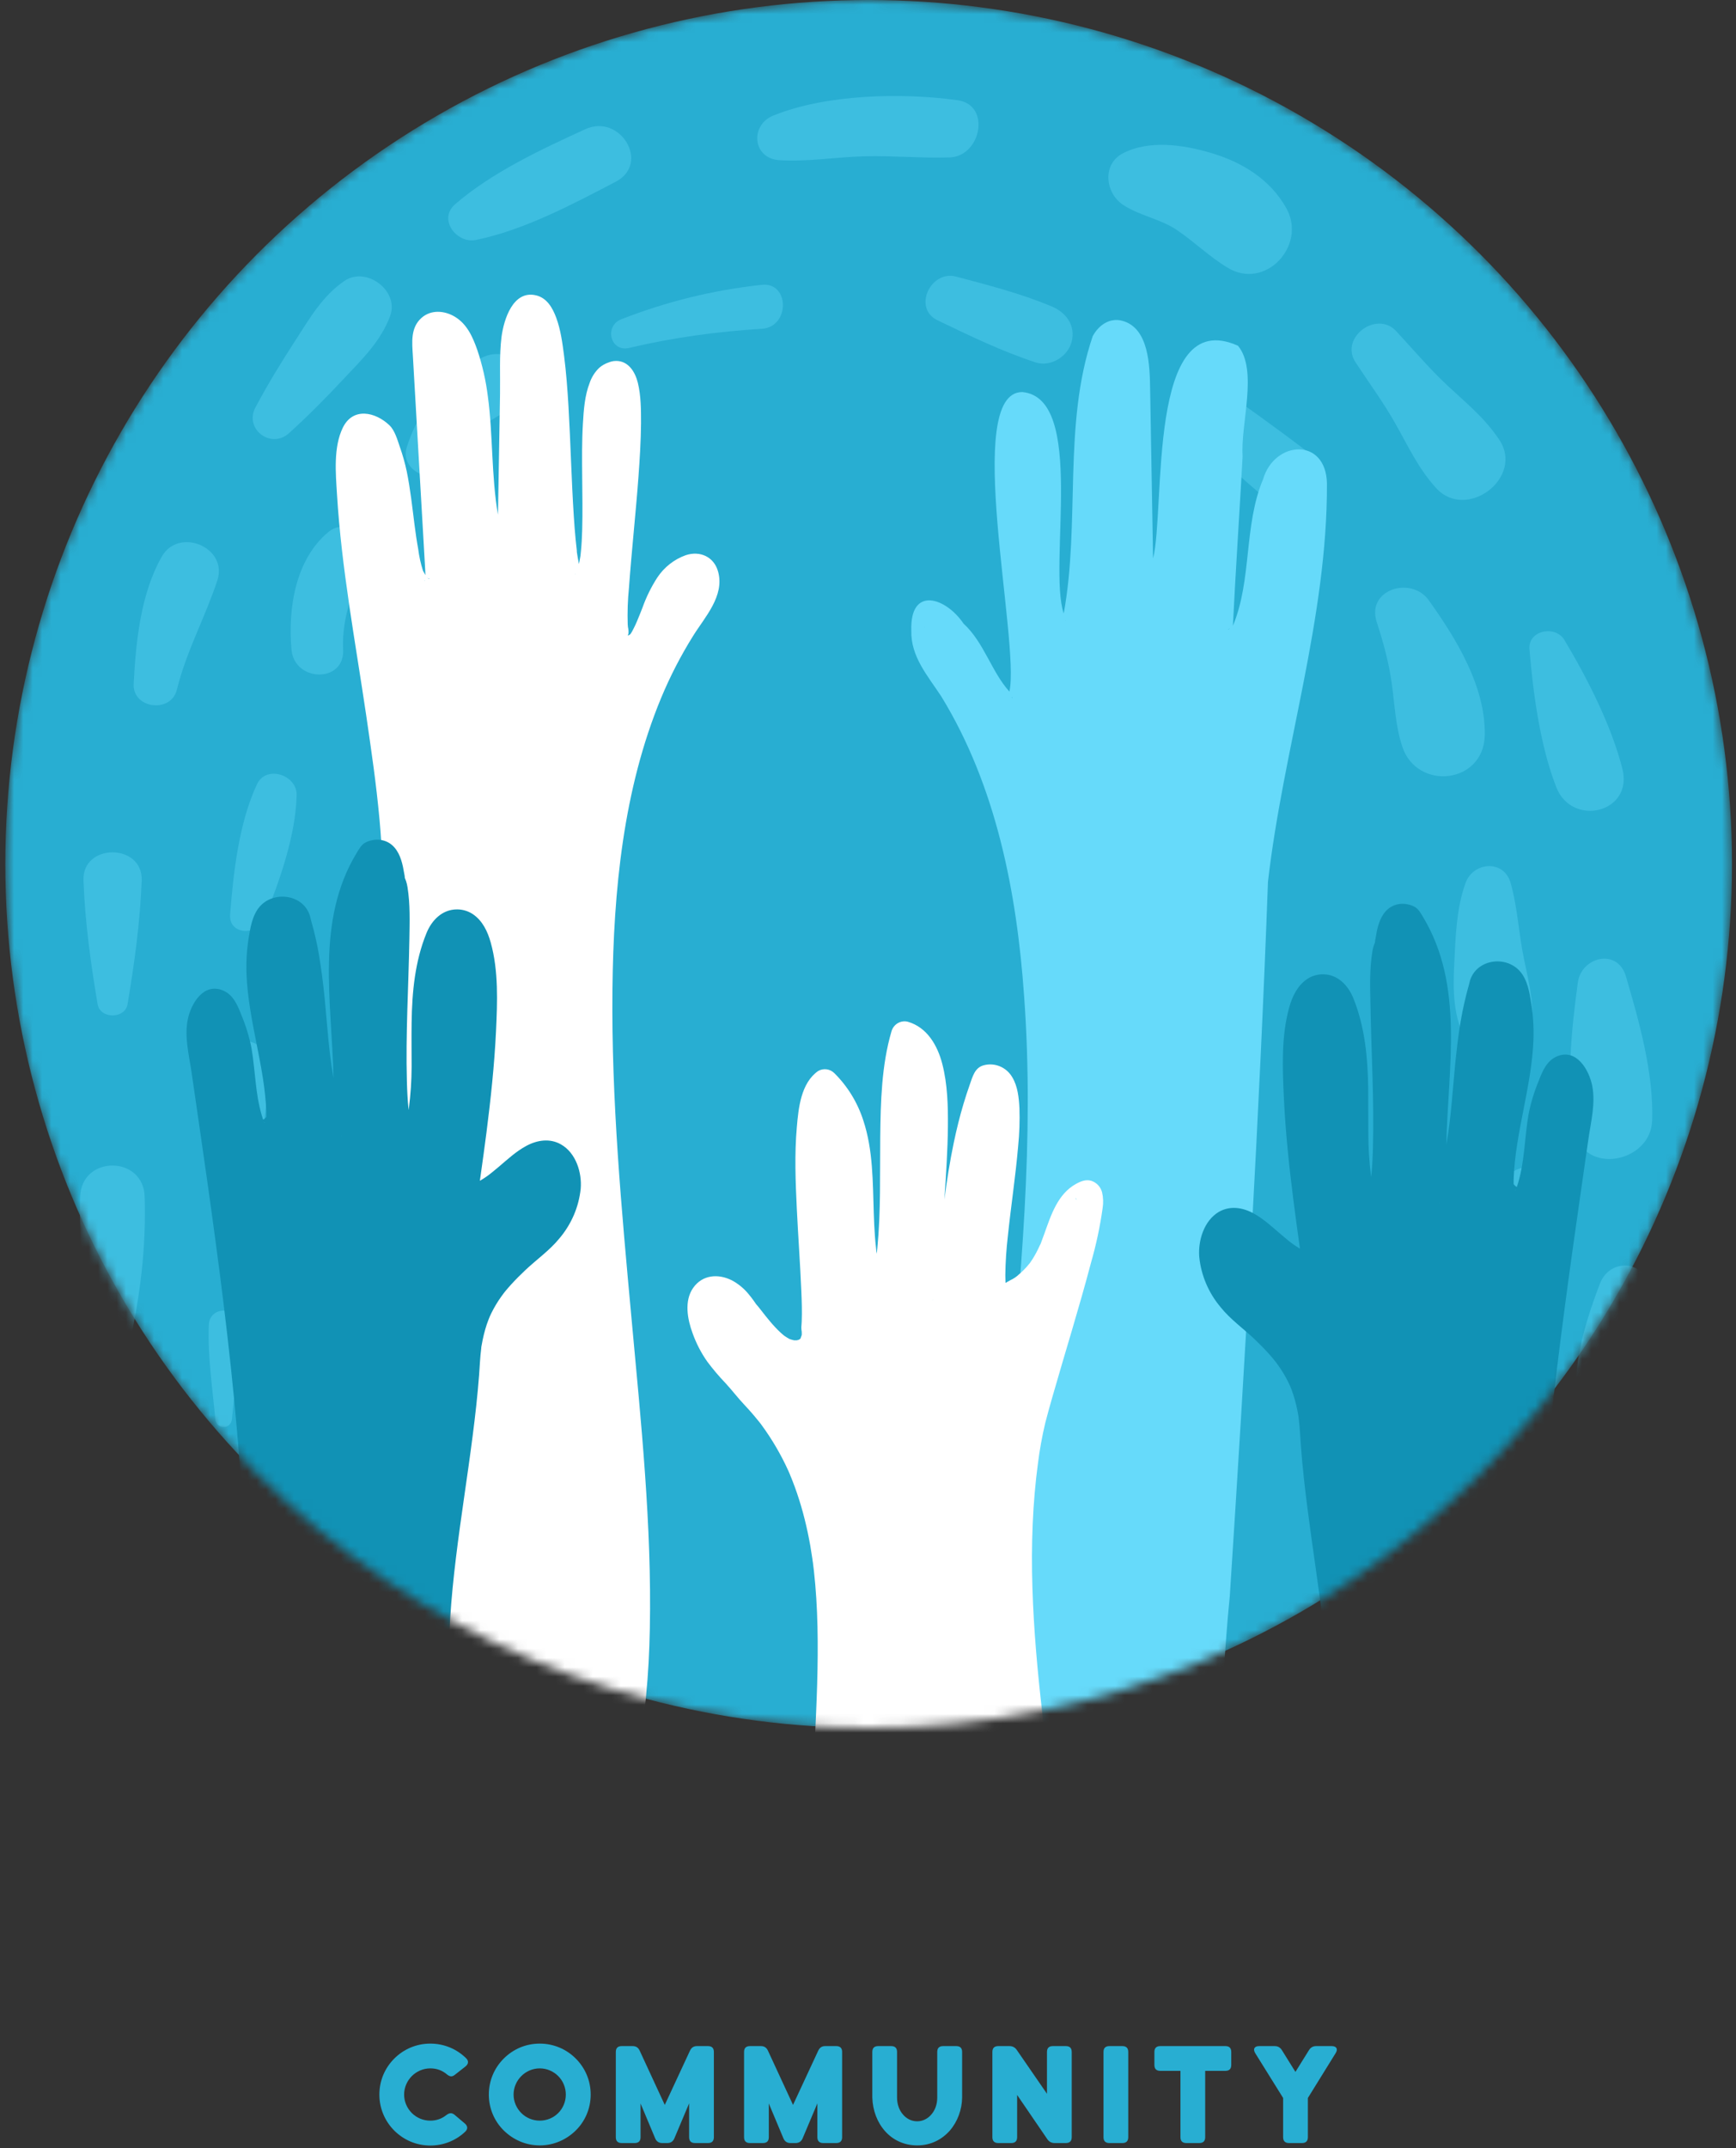 <svg xmlns="http://www.w3.org/2000/svg" width="186" height="230" viewBox="0 0 186 230" fill="none"><rect x="0" y="0" width="186" height="230" fill="#333333" stroke="none"/><mask id="mask0_1838_9520" style="mask-type:alpha" maskUnits="userSpaceOnUse" x="0" y="0" width="186" height="185"><circle cx="93.07" cy="92.5" r="92.5" fill="#6EC9C8"></circle></mask><g mask="url(#mask0_1838_9520)"><circle cx="93.07" cy="92.5" r="92.5" fill="#28AED2"></circle><g opacity="0.7"><path d="M14.573 159.255C14.298 155.987 9.671 155.948 9.454 159.255C9.139 163.902 10.695 168.607 13.077 172.545C13.569 173.352 14.908 173.037 14.888 172.053C14.77 167.8 14.928 163.488 14.573 159.255Z" fill="#4AC7E9" fill-opacity="0.9"></path><path d="M8.589 128.13C8.451 132.953 8.944 137.718 9.908 142.443C10.341 144.549 13.748 144.549 14.181 142.443C15.145 137.718 15.657 132.953 15.5 128.13C15.382 123.68 8.727 123.66 8.589 128.13Z" fill="#4AC7E9" fill-opacity="0.9"></path><path d="M8.942 94.266C9.119 98.795 9.71 103.067 10.458 107.516C10.734 109.111 13.392 109.111 13.667 107.516C14.415 103.047 15.006 98.775 15.183 94.266C15.321 90.25 8.785 90.25 8.942 94.266Z" fill="#4AC7E9" fill-opacity="0.9"></path><path d="M17.332 59.594C15.068 63.571 14.556 68.71 14.32 73.219C14.182 75.876 18.316 76.408 18.947 73.849C19.97 69.714 21.978 66.111 23.297 62.114C24.42 58.571 19.143 56.405 17.332 59.594Z" fill="#4AC7E9" fill-opacity="0.9"></path><path d="M36.922 30.063C34.56 31.658 33.181 34.08 31.665 36.422C30.13 38.785 28.693 41.128 27.373 43.609C26.133 45.932 29.027 48.117 30.957 46.385C33.044 44.495 34.993 42.526 36.903 40.478C38.832 38.431 40.801 36.521 41.805 33.824C42.789 31.126 39.245 28.488 36.922 30.063Z" fill="#4AC7E9" fill-opacity="0.9"></path><path d="M62.694 13.839C57.968 16.005 52.692 18.466 48.755 21.872C46.904 23.487 48.932 26.105 50.979 25.692C56.078 24.668 61.394 21.852 65.981 19.451C69.722 17.482 66.434 12.107 62.694 13.839Z" fill="#4AC7E9" fill-opacity="0.9"></path><path d="M102.599 10.729C96.634 9.902 88.483 10.079 82.832 12.383C80.352 13.387 80.608 16.95 83.482 17.147C86.514 17.344 89.566 16.812 92.598 16.734C95.669 16.655 98.721 16.95 101.772 16.852C105.1 16.734 106.222 11.241 102.599 10.729Z" fill="#4AC7E9" fill-opacity="0.9"></path><path d="M137.842 22.325C136.09 19.174 133.038 17.324 129.632 16.339C126.718 15.493 123.096 14.961 120.3 16.418C118.056 17.599 118.43 20.651 120.3 21.911C122.092 23.112 124.297 23.407 126.128 24.648C127.978 25.908 129.573 27.483 131.503 28.644C135.558 31.145 140.028 26.302 137.842 22.325Z" fill="#4AC7E9" fill-opacity="0.9"></path><path d="M160.62 47.053C159.025 44.69 157.096 43.154 155.028 41.225C153.119 39.433 151.386 37.386 149.594 35.456C147.488 33.172 143.491 36.165 145.243 38.803C146.681 40.989 148.275 43.154 149.555 45.438C150.933 47.879 151.957 50.144 153.867 52.25C157.115 55.833 163.376 51.128 160.62 47.053Z" fill="#4AC7E9" fill-opacity="0.9"></path><path d="M173.833 82.333C172.671 77.706 170.053 72.587 167.612 68.512C166.647 66.898 163.694 67.469 163.871 69.516C164.265 74.261 165.013 79.833 166.745 84.282C168.439 88.594 174.995 87.019 173.833 82.333Z" fill="#4AC7E9" fill-opacity="0.9"></path><path d="M174.204 104.522C173.298 101.47 169.4 102.435 169.046 105.231C168.357 110.369 167.766 115.921 168.731 121.06C169.636 125.883 176.881 124.525 177.019 119.938C177.177 114.838 175.621 109.345 174.204 104.522Z" fill="#4AC7E9" fill-opacity="0.9"></path><path d="M176.743 137.461C175.759 134.842 172.392 134.842 171.408 137.461C169.577 142.284 168.139 147.187 169.202 152.345C170.207 157.168 177.944 157.168 178.948 152.345C180.011 147.187 178.574 142.284 176.743 137.461Z" fill="#4AC7E9" fill-opacity="0.9"></path><path d="M178.932 174.179C178.439 172.229 178.223 169.965 176.726 168.508C175.762 167.583 174.265 167.583 173.301 168.508C171.785 169.946 171.568 172.229 171.096 174.179C170.505 176.541 169.521 179.179 170.485 181.542C172.297 185.972 177.731 185.991 179.562 181.542C180.507 179.179 179.522 176.561 178.932 174.179Z" fill="#4AC7E9" fill-opacity="0.9"></path><path d="M28.712 171.265C27.806 168.784 23.534 168.095 22.963 171.265C22.471 174.002 22.747 176.6 23.298 179.317C23.731 181.483 24.341 183.787 26.172 185.145C26.645 185.499 27.452 185.342 27.846 184.928C29.342 183.373 29.519 180.991 29.598 178.924C29.696 176.364 29.618 173.706 28.712 171.265Z" fill="#4AC7E9" fill-opacity="0.9"></path><path d="M22.374 141.851C22.236 145.198 22.768 148.585 23.063 151.912C23.162 153.074 24.756 153.074 24.855 151.912C25.15 148.585 25.681 145.179 25.544 141.851C25.465 139.804 22.453 139.804 22.374 141.851Z" fill="#4AC7E9" fill-opacity="0.9"></path><path d="M22.668 114.406C22.943 117.989 23.357 121.415 24.046 124.959C24.38 126.671 27.176 126.671 27.511 124.959C28.2 121.434 28.613 118.009 28.889 114.406C29.204 110.389 22.372 110.389 22.668 114.406Z" fill="#4AC7E9" fill-opacity="0.9"></path><path d="M27.53 83.968C25.601 88.102 25.01 93.359 24.656 97.887C24.479 100.151 27.609 100.191 28.318 98.379C29.932 94.363 31.684 89.5 31.783 85.129C31.842 82.964 28.515 81.861 27.53 83.968Z" fill="#4AC7E9" fill-opacity="0.9"></path><path d="M35.187 56.957C31.643 59.89 30.836 65.167 31.23 69.557C31.545 73.042 36.939 73.16 36.762 69.557C36.585 65.757 38.12 62.804 39.124 59.24C39.794 56.819 36.9 55.539 35.187 56.957Z" fill="#4AC7E9" fill-opacity="0.9"></path><path d="M55.957 39.454C55.052 37.898 53.122 37.505 51.606 38.312C47.688 40.359 44.932 43.647 43.593 47.841C42.727 50.538 46.763 52.192 48.141 49.77C49.657 47.112 52.02 45.026 54.816 43.805C56.391 43.136 56.745 40.812 55.957 39.454Z" fill="#4AC7E9" fill-opacity="0.9"></path><path d="M81.614 30.495C76.358 31.066 71.495 32.267 66.573 34.177C64.702 34.905 65.391 37.74 67.419 37.248C72.066 36.145 76.85 35.496 81.634 35.2C84.666 35.004 84.607 30.16 81.614 30.495Z" fill="#4AC7E9" fill-opacity="0.9"></path><path d="M112.622 32.779C109.294 31.401 105.908 30.534 102.423 29.609C99.706 28.9 97.757 32.995 100.454 34.295C103.939 35.968 107.306 37.602 110.968 38.803C112.563 39.315 114.374 38.193 114.807 36.638C115.299 34.806 114.177 33.409 112.622 32.779Z" fill="#4AC7E9" fill-opacity="0.9"></path><path d="M140.068 48.351C136.642 45.733 133.118 43.252 129.613 40.732C127.054 38.901 123.943 42.996 126.266 45.083C129.475 47.977 132.665 50.891 135.973 53.667C139.674 56.797 143.966 51.344 140.068 48.351Z" fill="#4AC7E9" fill-opacity="0.9"></path><path d="M153.078 64.26C151.207 61.641 146.364 63.098 147.506 66.603C148.195 68.709 148.786 70.855 149.101 73.06C149.436 75.384 149.495 77.667 150.243 79.931C151.818 84.696 158.965 83.948 159.083 78.731C159.181 73.493 156.031 68.394 153.078 64.26Z" fill="#4AC7E9" fill-opacity="0.9"></path><path d="M163.278 102.632C162.707 99.954 162.609 97.139 161.841 94.501C161.113 92 157.864 92.276 157.037 94.501C156.053 97.159 155.954 100.25 155.817 103.065C155.659 106.097 155.679 108.971 157.195 111.669C158.671 114.287 163.475 114.031 164.026 110.783C164.499 107.928 163.869 105.447 163.278 102.632Z" fill="#4AC7E9" fill-opacity="0.9"></path><path d="M160.936 127.262C160.267 131.023 158.888 135.334 159.44 139.114C159.656 140.65 161.468 141.753 162.905 141.753C164.598 141.753 165.799 140.611 166.37 139.114C167.039 137.401 166.921 135.354 167.02 133.523C167.118 131.712 167.216 129.92 167.315 128.109C167.532 124.526 161.586 123.64 160.936 127.262Z" fill="#4AC7E9" fill-opacity="0.9"></path><path d="M162.905 164.649C163.043 162.661 163.555 160.475 162.787 158.605C162.177 157.109 160.68 156.262 159.125 157.109C154.616 159.57 154.006 167.563 153.73 172.072C153.553 174.966 156.467 177.131 159.145 176.757C162.216 176.344 163.555 173.627 163.122 170.792C162.807 168.784 162.767 166.677 162.905 164.649Z" fill="#4AC7E9" fill-opacity="0.9"></path></g><path d="M76.938 61.195C76.492 59.595 74.995 58.945 73.483 59.437C72.232 59.881 71.156 60.727 70.417 61.846C69.767 62.853 69.236 63.935 68.833 65.069C68.626 65.588 68.433 66.095 68.229 66.563C68.125 66.801 68.019 67.035 67.9 67.267C67.837 67.39 67.774 67.513 67.708 67.633C67.649 67.713 67.596 67.797 67.549 67.885C67.467 67.963 67.369 68.022 67.261 68.055C67.29 67.984 67.314 67.912 67.333 67.838C67.355 67.601 67.337 67.362 67.279 67.132C67.279 67.041 67.261 66.95 67.256 66.865C67.213 65.554 67.257 64.241 67.388 62.936C67.676 58.954 68.116 54.986 68.41 51.007C68.548 49.108 68.666 47.198 68.681 45.302C68.681 43.875 68.681 42.372 68.341 40.986C68.053 39.813 67.328 38.641 66.012 38.641C65.827 38.642 65.643 38.667 65.465 38.715L65.214 38.803C64.848 38.926 64.508 39.119 64.212 39.371C63.741 39.82 63.385 40.379 63.176 41C62.646 42.357 62.54 43.892 62.456 45.334C62.341 47.236 62.361 49.143 62.378 51.045C62.396 52.947 62.43 54.831 62.378 56.724C62.355 57.556 62.312 58.391 62.223 59.22L62.197 59.443V59.484C62.174 59.619 62.154 59.754 62.128 59.888C62.102 60.023 62.065 60.222 62.027 60.386C61.978 60.152 61.935 59.918 61.898 59.686C61.869 59.522 61.846 59.358 61.82 59.194C61.816 59.156 61.81 59.117 61.803 59.08C61.803 59.053 61.803 59.015 61.803 58.951C61.756 58.57 61.716 58.186 61.679 57.802C61.595 56.964 61.535 56.123 61.48 55.282C61.224 51.335 61.135 47.37 60.904 43.429C60.798 41.651 60.665 39.869 60.438 38.099C60.259 36.728 60.078 35.319 59.597 34.018C59.206 32.963 58.598 31.896 57.435 31.621C54.968 31.035 53.98 34.196 53.732 36.083C53.485 38.085 53.608 40.186 53.574 42.193C53.538 44.476 53.499 46.76 53.459 49.044L53.355 55.106C52.635 50.954 52.825 46.515 52.27 42.442C52.062 40.76 51.687 39.104 51.15 37.499C50.66 36.095 50.05 34.703 48.737 33.912C47.629 33.244 46.186 33.13 45.167 34.029C43.964 35.09 44.151 36.666 44.237 38.108L44.988 51.153C45.113 53.328 45.239 55.502 45.366 57.676C45.425 58.764 45.487 59.85 45.553 60.934C45.553 61.128 45.581 61.38 45.581 61.591V61.576C45.524 61.477 45.319 61.107 45.319 61.107C45.08 60.355 44.909 59.581 44.81 58.795C44.649 57.916 44.522 57.037 44.41 56.158C44.168 54.259 43.964 52.349 43.581 50.474C43.391 49.581 43.143 48.701 42.838 47.842C42.581 47.092 42.305 46.084 41.726 45.533C40.221 44.094 37.814 43.564 36.728 45.794C35.712 47.889 35.968 50.67 36.106 52.92C36.587 60.832 38.07 68.694 39.227 76.526C39.803 80.482 40.298 83.79 40.667 87.79C40.805 89.296 40.912 90.805 40.92 92.317C40.92 92.924 40.92 93.527 40.868 94.128C40.868 94.257 40.851 94.383 40.837 94.509C40.837 94.55 40.817 94.691 40.805 94.778C40.794 94.866 40.788 94.89 40.785 94.913C40.762 95.027 40.742 95.139 40.719 95.253C40.675 95.444 40.615 95.628 40.563 95.816C40.572 95.792 40.583 95.769 40.598 95.748C40.598 95.772 40.572 95.795 40.56 95.819C40.497 96.047 40.506 95.942 40.56 95.819C40.537 95.865 40.514 95.918 40.491 95.962C39.78 97.254 41.153 98.441 42.219 98.101C43.451 113.792 44.234 129.513 45.15 145.225C45.628 153.298 46.149 161.364 46.802 169.425C47.125 173.44 47.486 177.452 47.885 181.463C48.081 183.438 48.268 185.416 48.51 187.385C48.723 189.116 50.729 190.107 52.186 190.567C56.793 192.032 62.957 192.741 66.648 188.809C68.522 186.816 68.951 184.308 69.213 181.671C69.455 179.247 69.576 176.812 69.625 174.375C69.841 163.31 68.681 152.246 67.67 141.243C66.591 129.501 65.493 117.722 65.62 105.916C65.733 95.394 66.772 84.526 70.831 74.733C71.793 72.418 72.943 70.19 74.269 68.07C75.507 66.077 77.664 63.8 76.938 61.195ZM45.795 61.855C45.665 61.696 45.947 61.998 45.795 61.855V61.855ZM61.964 61.321H61.947H61.909H61.926H61.964ZM61.854 61.028C61.854 61.028 61.854 61.052 61.854 61.066L61.883 60.981C61.875 60.998 61.865 61.014 61.854 61.028V61.028ZM66.786 68.122C66.757 68.116 66.757 68.108 66.786 68.119V68.122ZM45.869 61.937C45.93 61.898 45.967 61.896 45.985 61.91C46.071 61.893 46.045 61.91 45.985 61.91C46.008 61.925 45.964 61.989 45.869 61.934V61.937ZM45.466 62.118H45.489C45.489 62.174 45.466 62.215 45.469 62.197C45.472 62.18 45.472 62.115 45.466 62.106V62.118ZM67.06 68.72C67.06 68.72 67.06 68.702 67.06 68.679C67.06 68.694 67.06 68.711 67.051 68.708L67.06 68.72ZM61.653 61.438C61.633 61.471 61.612 61.5 61.595 61.532C61.61 61.496 61.626 61.461 61.644 61.427L61.653 61.438Z" fill="white"></path><path d="M142.173 51.746C142.059 46.786 136.541 47.16 135.329 51.312C133.24 56.272 134.155 62.089 132.097 66.998C132.394 60.948 132.809 54.894 133.138 48.844C132.898 45.434 134.813 39.659 132.644 37.019C122.831 32.621 124.892 54.415 123.543 59.788L123.227 41.599C123.185 39.228 123.125 35.111 120.241 34.344C118.886 33.983 117.709 34.82 117.076 35.993C113.859 45.457 115.762 55.92 113.97 65.681C112.251 60.487 116.392 42.615 109.538 41.976C103.096 41.919 109.32 68.685 108.152 74.042C106.23 71.929 105.435 68.778 103.238 66.767C101.339 63.955 97.483 62.693 97.641 67.522C97.569 70.318 99.43 72.389 100.861 74.575C106.733 84.163 108.946 95.541 109.725 106.634C111.969 137.252 103.748 167.678 106.138 198.251C106.455 201.146 107.002 203.927 109.196 206.014C114.002 210.402 123.597 209.661 128.279 205.515C130.812 194.371 130.603 182.37 131.761 170.916C133.376 146.086 134.978 118.527 135.854 94.4C137.494 80.149 142.233 66.141 142.173 51.746ZM114.094 66.656C114.075 66.656 114.059 66.656 114.04 66.656H114.094ZM131.726 67.33C131.65 67.269 131.682 67.279 131.749 67.311L131.726 67.33ZM131.726 67.33C131.726 67.33 131.698 67.33 131.679 67.349C131.486 67.423 131.628 67.295 131.726 67.336V67.33ZM108.775 74.109C108.797 74.102 108.813 74.099 108.775 74.109V74.109ZM108.427 74.646C108.522 74.751 108.322 74.738 108.427 74.646V74.646ZM132.135 67.615C132.151 67.631 132.169 67.646 132.189 67.659L132.135 67.615ZM114.201 66.505C114.201 66.474 114.179 66.442 114.166 66.406C114.176 66.406 114.185 66.438 114.201 66.48V66.505ZM99.037 67.145L99.104 67.215C99.053 67.18 99.025 67.157 99.037 67.132V67.145Z" fill="#66DAFA"></path><path d="M118.079 127.652C118.004 127.366 117.86 127.103 117.66 126.888C117.46 126.674 117.211 126.514 116.935 126.423C116.364 126.247 115.818 126.461 115.303 126.742C113.302 127.839 112.601 130.121 111.872 132.149C111.792 132.368 111.712 132.591 111.627 132.807C111.587 132.935 111.538 133.059 111.481 133.179C111.724 132.755 111.455 133.232 111.401 133.349C111.177 133.855 110.917 134.344 110.623 134.812C110.546 134.931 110.466 135.051 110.383 135.166L110.337 135.236L110.291 135.288C110.085 135.548 109.862 135.794 109.625 136.026C109.525 136.122 109.422 136.219 109.317 136.318L109.134 136.473C108.939 136.64 109.177 136.45 109.194 136.427C108.917 136.687 108.601 136.9 108.259 137.059C108.084 137.161 107.91 137.255 107.733 137.351C107.719 137.059 107.713 136.784 107.713 136.5C107.731 135.117 107.821 133.736 107.982 132.363C108.316 129.144 108.811 125.94 109.088 122.707C109.224 121.359 109.269 120.003 109.225 118.649C109.168 117.546 109.048 116.308 108.459 115.334C108.154 114.809 107.691 114.4 107.139 114.169C106.587 113.938 105.977 113.897 105.4 114.052C104.434 114.304 104.208 115.27 103.905 116.118C103.665 116.8 103.439 117.487 103.233 118.181C102.824 119.55 102.481 120.94 102.19 122.341C101.767 124.354 101.449 126.391 101.186 128.433L101.203 128.179C101.366 125.653 101.538 123.126 101.561 120.595C101.581 118.374 101.518 116.074 100.963 113.918C100.449 111.919 99.328 109.988 97.275 109.394C96.91 109.298 96.523 109.351 96.195 109.541C95.867 109.732 95.624 110.045 95.517 110.415C94.448 114.058 94.354 117.973 94.311 121.747C94.268 125.697 94.385 129.668 94.002 133.603C93.982 133.817 93.959 134.027 93.933 134.238C93.933 134.15 93.905 134.065 93.893 133.981C93.895 133.956 93.895 133.932 93.893 133.907C93.893 133.969 93.873 133.729 93.868 133.679C93.816 133.252 93.779 132.825 93.745 132.398C93.682 131.57 93.647 130.739 93.619 129.908C93.507 126.59 93.553 123.131 92.498 119.96C91.88 118.039 90.815 116.3 89.394 114.895C89.168 114.67 88.877 114.525 88.565 114.484C88.253 114.442 87.936 114.505 87.661 114.664C85.82 115.942 85.549 118.614 85.374 120.685C85.117 123.588 85.234 126.537 85.374 129.434C85.514 132.33 85.734 135.312 85.857 138.252C85.903 139.329 85.94 140.409 85.897 141.485C85.897 141.687 85.863 141.889 85.857 142.088C85.852 142.287 85.909 142.749 85.886 142.357C85.886 142.471 85.903 142.586 85.903 142.703C85.903 142.729 85.903 142.787 85.903 142.849C85.903 142.864 85.903 142.893 85.889 142.934L85.866 143.027L85.826 143.133C85.826 143.133 85.826 143.162 85.8 143.209C85.799 143.221 85.799 143.234 85.8 143.247C85.8 143.247 85.8 143.247 85.8 143.247C85.8 143.247 85.8 143.247 85.786 143.267C85.785 143.278 85.785 143.289 85.786 143.3C85.784 143.292 85.784 143.284 85.786 143.276L85.766 143.297C85.756 143.312 85.748 143.327 85.74 143.343V143.343L85.763 143.305L85.7 143.367C85.654 143.39 85.61 143.416 85.569 143.446C85.501 143.458 85.434 143.475 85.368 143.496H85.083L84.877 143.449L84.642 143.373H84.62C84.428 143.27 84.242 143.157 84.062 143.033C84.062 143.033 83.896 142.899 83.885 142.893C83.799 142.817 83.713 142.744 83.627 142.665C83.436 142.489 83.253 142.305 83.076 142.117C82.698 141.717 82.35 141.295 82.007 140.868C81.663 140.441 81.338 139.99 80.975 139.584L80.94 139.525C80.88 139.431 80.814 139.341 80.749 139.25C80.571 139.007 80.391 138.767 80.197 138.539C79.701 137.937 79.095 137.44 78.413 137.076C76.958 136.345 75.268 136.468 74.273 137.875C73.279 139.282 73.662 141.263 74.202 142.726C74.589 143.815 75.121 144.844 75.783 145.784C76.384 146.588 77.034 147.354 77.727 148.077C78.433 148.838 79.056 149.669 79.768 150.418C80.111 150.781 80.445 151.154 80.769 151.536C80.92 151.714 81.072 151.899 81.22 152.083L81.458 152.376L81.575 152.534C82.701 154.064 83.667 155.712 84.457 157.449C84.559 157.674 84.657 157.903 84.742 158.131L84.771 158.192L84.788 158.239L84.905 158.532C85.081 158.976 85.245 159.424 85.397 159.875C85.706 160.782 85.976 161.701 86.209 162.634C86.446 163.573 86.644 164.521 86.815 165.475C86.897 165.959 86.974 166.446 87.047 166.938C87.047 167.043 87.078 167.151 87.092 167.257C87.092 167.28 87.109 167.406 87.118 167.47C87.147 167.696 87.175 167.918 87.201 168.143C87.424 170.133 87.541 172.134 87.587 174.135C87.684 178.232 87.498 182.304 87.301 186.38C87.249 187.396 87.198 188.408 87.152 189.42C87.149 189.605 87.182 189.788 87.249 189.96C87.317 190.131 87.417 190.287 87.544 190.418C87.753 191.83 88.354 193.15 89.276 194.222C90.52 195.67 92.301 196.562 94.059 197.177C96.057 197.818 98.12 198.221 100.208 198.376C102.248 198.56 104.296 198.626 106.343 198.575C108.205 198.543 110.06 198.435 111.921 198.327C112.619 198.286 113.45 197.686 113.35 196.864C112.264 187.913 110.886 178.978 110.615 169.946C110.546 167.684 110.549 165.419 110.646 163.16C110.692 162.06 110.762 160.962 110.858 159.866C110.906 159.319 110.958 158.772 111.018 158.224C111.078 157.677 111.141 157.174 111.203 156.726C111.384 155.252 111.648 153.79 111.992 152.346C112.227 151.428 112.484 150.512 112.744 149.602C114.119 144.789 115.623 140.014 116.898 135.171C117.447 133.268 117.861 131.326 118.136 129.361C118.228 128.793 118.209 128.212 118.079 127.652V127.652ZM99.96 139.115C99.945 139.15 99.929 139.183 99.911 139.215C99.894 139.238 99.897 139.215 99.963 139.11L99.96 139.115ZM115.329 128.398C115.329 128.43 115.329 128.462 115.329 128.495C115.329 128.495 115.329 128.477 115.329 128.468C115.329 128.459 115.329 128.486 115.329 128.497C115.223 128.199 115.329 128.228 115.329 128.398V128.398ZM85.903 142.858C85.91 142.911 85.903 142.966 85.883 143.016C85.894 142.94 85.9 142.89 85.903 142.858ZM116.935 129.191C116.99 129.173 117.013 129.17 116.935 129.191V129.191Z" fill="white"></path><path d="M60.111 122.526C58.916 121.842 57.551 122.055 56.389 122.683C55.294 123.268 54.357 124.145 53.417 124.94C53.192 125.127 52.965 125.317 52.737 125.502L52.391 125.773L52.334 125.817L52.176 125.931C51.949 126.089 51.715 126.244 51.475 126.384L51.415 126.417C51.439 126.256 51.46 126.095 51.484 125.931C51.703 124.382 51.918 122.83 52.118 121.277C52.579 117.664 52.971 114.036 53.144 110.4C53.289 107.286 53.426 103.942 52.576 100.905C52.249 99.736 51.703 98.566 50.644 97.859C50.149 97.536 49.565 97.362 48.967 97.362C47.35 97.362 46.237 98.563 45.697 99.896C44.454 102.934 44.15 106.211 44.102 109.45C44.078 111.037 44.102 112.627 44.102 114.218C44.096 115.721 43.995 117.222 43.798 118.714C43.798 118.749 43.798 118.784 43.78 118.819C43.671 117.807 43.623 116.79 43.595 115.776C43.453 110.698 43.774 105.617 43.862 100.542C43.892 98.695 43.956 96.812 43.662 94.988C43.629 94.763 43.577 94.541 43.504 94.325C43.465 94.205 43.42 94.088 43.368 93.974C43.37 93.948 43.37 93.923 43.368 93.898C43.359 93.776 43.34 93.654 43.31 93.535C43.268 93.29 43.225 93.041 43.174 92.799C42.967 91.831 42.585 90.793 41.678 90.238C41.153 89.93 40.527 89.826 39.925 89.945C39.646 89.992 39.378 90.084 39.13 90.217C38.706 90.454 38.466 90.91 38.221 91.305C33.789 98.596 35.554 107.246 35.733 115.393C35.585 114.571 35.46 113.753 35.366 112.964C35.063 110.444 34.92 107.909 34.623 105.389C34.462 104.042 34.271 102.697 34.017 101.364C33.889 100.738 33.75 100.113 33.589 99.496C33.507 99.177 33.422 98.859 33.328 98.543C33.407 98.809 33.258 98.251 33.258 98.251C33.23 98.115 33.189 97.982 33.137 97.853C32.327 95.745 29.334 95.377 27.85 97.04C27.043 97.944 26.819 99.312 26.637 100.455C26.439 101.722 26.364 103.004 26.413 104.284C26.604 109.306 28.372 114.162 28.536 119.085C28.536 119.249 28.536 119.415 28.536 119.576L28.381 119.751C28.344 119.781 28.306 119.808 28.266 119.833C28.241 119.847 28.216 119.858 28.19 119.868C28.135 119.708 28.084 119.544 28.035 119.38C27.347 117.042 27.368 114.703 26.946 112.227C26.705 110.992 26.335 109.783 25.842 108.62C25.457 107.634 24.999 106.5 23.886 106.041C21.763 105.164 20.437 107.526 20.113 109.172C19.746 111.031 20.255 112.972 20.525 114.814L21.362 120.573C21.984 124.85 22.533 128.694 23.091 132.874C24.305 141.884 25.333 150.922 25.906 159.993C26.434 168.386 26.628 176.864 25.715 185.248C25.666 185.695 25.615 186.142 25.557 186.59C25.53 186.809 25.503 187.031 25.472 187.25C25.472 187.282 25.433 187.543 25.436 187.516L25.418 187.648C25.288 188.542 25.141 189.433 24.975 190.32C24.829 191.097 25.193 191.895 26.033 192.12C26.373 192.202 26.732 192.172 27.052 192.036C31.535 192.95 36.079 193.556 40.65 193.848C41.835 193.922 43.023 193.975 44.214 194.006C45.101 194.057 45.987 193.897 46.795 193.541C48.102 192.927 48.855 191.594 49.058 190.252C49.249 188.804 49.14 187.333 48.736 185.926C48.23 184.017 48.181 181.886 48.112 179.898C47.963 175.513 48.324 171.128 48.852 166.776C49.38 162.423 50.083 158.093 50.641 153.732C50.92 151.574 51.163 149.411 51.33 147.242C51.403 146.28 51.436 145.316 51.56 144.357C51.56 144.357 51.56 144.333 51.56 144.31C51.56 144.216 51.588 144.123 51.606 144.018C51.636 143.836 51.669 143.655 51.709 143.474C51.788 143.085 51.882 142.699 51.991 142.319C52.1 141.939 52.203 141.644 52.331 141.311C52.373 141.194 52.422 141.08 52.47 140.963C52.47 140.963 52.601 140.671 52.631 140.615C52.931 140.005 53.279 139.418 53.674 138.861C53.762 138.735 53.856 138.61 53.95 138.484C53.981 138.44 54.087 138.308 54.132 138.25C54.345 137.996 54.56 137.744 54.785 137.499C55.267 136.97 55.776 136.464 56.301 135.97C57.484 134.853 58.897 133.862 59.92 132.605C61.22 131.08 62.02 129.217 62.219 127.253C62.358 125.56 61.724 123.449 60.111 122.526ZM36.531 121.649C36.528 121.629 36.528 121.61 36.531 121.59V121.558C36.538 121.582 36.543 121.606 36.546 121.631L36.531 121.649ZM28.569 119.567C28.568 119.574 28.568 119.581 28.569 119.588V119.588V119.567ZM28.533 119.722C28.533 119.804 28.502 119.851 28.533 119.722V119.722ZM28.254 120.131L28.284 120.187C28.265 120.173 28.25 120.153 28.241 120.131C28.241 120.131 28.26 120.126 28.254 120.12V120.131ZM28.299 120.196V120.152C28.445 120.278 28.363 120.24 28.299 120.184V120.196ZM28.536 119.626L28.493 119.687L28.536 119.626Z" fill="#1192B5"></path><path d="M128.49 134.552C128.686 136.538 129.487 138.422 130.789 139.962C131.808 141.236 133.215 142.235 134.404 143.364C134.929 143.863 135.439 144.374 135.921 144.909C136.142 145.157 136.361 145.412 136.57 145.672L136.755 145.908C136.846 146.032 136.94 146.159 137.028 146.289C137.423 146.852 137.772 147.445 138.071 148.062C138.102 148.124 138.232 148.42 138.232 148.414C138.28 148.529 138.329 148.647 138.375 148.766C138.5 149.098 138.612 149.438 138.711 149.785C138.82 150.169 138.914 150.559 138.996 150.949C139.033 151.133 139.066 151.316 139.099 151.502L139.145 151.797C139.145 151.818 139.145 151.83 139.145 151.842C139.272 152.811 139.303 153.786 139.378 154.761C139.542 156.954 139.785 159.138 140.064 161.319C140.625 165.727 141.326 170.104 141.853 174.507C142.381 178.91 142.745 183.339 142.593 187.772C142.527 189.781 142.475 191.933 141.969 193.862C141.568 195.281 141.46 196.762 141.65 198.221C141.853 199.577 142.609 200.928 143.913 201.545C144.721 201.905 145.607 202.067 146.494 202.015C147.683 201.983 148.872 201.933 150.058 201.856C154.629 201.563 159.173 200.952 163.655 200.027C163.976 200.162 164.334 200.191 164.674 200.109C165.514 199.885 165.887 199.078 165.732 198.292C165.569 197.405 165.429 196.492 165.293 195.588C165.293 195.544 165.277 195.499 165.271 195.455C165.271 195.476 165.241 195.219 165.235 195.189C165.208 194.965 165.177 194.743 165.15 194.518C165.095 194.069 165.041 193.617 164.992 193.165C164.082 184.696 164.274 176.12 164.804 167.633C165.381 158.473 166.418 149.33 167.619 140.22C168.177 135.997 168.726 132.108 169.348 127.785C169.627 125.846 169.906 123.906 170.185 121.963C170.455 120.093 170.964 118.142 170.597 116.26C170.273 114.599 168.938 112.215 166.824 113.095C165.711 113.562 165.253 114.709 164.868 115.705C164.375 116.881 164.005 118.102 163.764 119.351C163.342 121.842 163.364 124.218 162.675 126.582C162.627 126.748 162.578 126.913 162.52 127.076L162.448 127.04C162.406 127.014 162.367 126.986 162.329 126.954C162.272 126.892 162.211 126.815 162.175 126.777C162.175 126.615 162.175 126.446 162.175 126.284C162.335 121.307 164.107 116.396 164.298 111.319C164.343 110.02 164.264 108.719 164.061 107.433C163.882 106.278 163.658 104.895 162.848 103.985C161.365 102.303 158.371 102.673 157.561 104.806C157.51 104.937 157.47 105.071 157.443 105.208C157.443 105.208 157.292 105.799 157.37 105.504C157.276 105.82 157.191 106.142 157.11 106.464C156.952 107.091 156.809 107.721 156.682 108.355C156.418 109.7 156.224 111.062 156.075 112.424C155.772 114.972 155.632 117.534 155.329 120.081C155.235 120.876 155.111 121.703 154.962 122.534C155.144 114.298 156.909 105.557 152.475 98.187C152.235 97.788 151.996 97.327 151.565 97.085C151.317 96.952 151.049 96.86 150.771 96.813C150.168 96.689 149.539 96.794 149.014 97.109C148.104 97.67 147.725 98.716 147.519 99.694C147.468 99.942 147.425 100.191 147.386 100.442C147.355 100.562 147.335 100.685 147.325 100.808C147.323 100.833 147.323 100.857 147.325 100.882C147.273 100.998 147.228 101.116 147.188 101.237C147.117 101.456 147.065 101.682 147.034 101.91C146.731 103.76 146.8 105.666 146.834 107.525C146.919 112.658 147.24 117.791 147.098 122.924C147.07 123.952 147.022 124.992 146.912 126.003L146.894 125.894C146.703 124.386 146.607 122.868 146.609 121.349C146.588 119.744 146.609 118.137 146.594 116.529C146.545 113.255 146.242 109.945 145.002 106.875C144.456 105.524 143.346 104.304 141.729 104.313C141.131 104.314 140.547 104.488 140.052 104.815C138.993 105.539 138.447 106.706 138.12 107.891C137.274 110.965 137.407 114.345 137.556 117.489C137.725 121.168 138.117 124.836 138.578 128.488C138.778 130.057 138.993 131.626 139.212 133.192C139.236 133.355 139.26 133.518 139.281 133.68L139.224 133.648C138.981 133.506 138.748 133.352 138.52 133.19C138.478 133.16 138.28 133.012 138.365 133.077L138.305 133.033L137.962 132.758C137.732 132.572 137.504 132.38 137.28 132.188C136.339 131.387 135.405 130.509 134.31 129.909C133.146 129.271 131.784 129.058 130.586 129.75C128.993 130.692 128.356 132.829 128.49 134.552ZM154.171 128.837C154.171 128.816 154.171 128.792 154.186 128.763V128.795C154.189 128.814 154.189 128.833 154.186 128.852L154.171 128.837ZM162.15 126.768V126.75V126.768ZM162.181 126.904C162.211 127.031 162.181 126.987 162.181 126.904V126.904ZM162.46 127.324C162.45 127.345 162.436 127.365 162.417 127.38L162.448 127.324C162.448 127.324 162.454 127.336 162.46 127.336V127.324ZM162.429 127.339C162.429 127.339 162.429 127.368 162.414 127.383C162.351 127.451 162.275 127.489 162.429 127.359V127.339ZM162.22 126.878C162.22 126.854 162.193 126.833 162.181 126.813C162.169 126.792 162.181 126.813 162.181 126.813C162.181 126.813 162.202 126.857 162.22 126.889V126.878Z" fill="#1192B5"></path></g><path d="M46.103 229.707C44.602 229.707 43.242 229.103 42.246 228.108C41.25 227.112 40.647 225.751 40.647 224.25C40.647 222.735 41.25 221.389 42.246 220.393C43.242 219.397 44.602 218.794 46.103 218.794C47.562 218.794 48.922 219.355 49.946 220.365C50.241 220.659 50.199 220.982 49.862 221.248L48.754 222.118C48.431 222.385 48.193 222.343 47.87 222.076C47.365 221.655 46.776 221.445 46.103 221.445C45.331 221.445 44.63 221.767 44.125 222.272C43.62 222.777 43.298 223.479 43.298 224.25C43.298 225.022 43.62 225.723 44.125 226.228C44.63 226.733 45.331 227.042 46.103 227.042C46.748 227.042 47.323 226.845 47.814 226.452C48.137 226.214 48.389 226.158 48.712 226.424L49.792 227.336C50.115 227.603 50.157 227.939 49.834 228.234C48.824 229.188 47.506 229.707 46.103 229.707Z" fill="#28AED2"></path><path d="M57.832 229.693C56.317 229.693 54.97 229.075 53.974 228.094C52.978 227.112 52.375 225.751 52.375 224.25C52.375 222.735 52.978 221.389 53.974 220.393C54.97 219.397 56.317 218.794 57.832 218.794C59.333 218.794 60.693 219.397 61.689 220.393C62.685 221.389 63.288 222.735 63.288 224.25C63.288 225.751 62.685 227.112 61.689 228.094C60.693 229.075 59.333 229.693 57.832 229.693ZM57.832 221.445C57.06 221.445 56.359 221.767 55.854 222.272C55.349 222.777 55.026 223.479 55.026 224.25C55.026 225.022 55.349 225.723 55.854 226.228C56.359 226.733 57.06 227.042 57.832 227.042C58.603 227.042 59.305 226.733 59.81 226.228C60.315 225.723 60.623 225.022 60.623 224.25C60.623 223.479 60.315 222.777 59.81 222.272C59.305 221.767 58.603 221.445 57.832 221.445Z" fill="#28AED2"></path><path d="M65.98 219.691C65.98 219.271 66.19 219.06 66.611 219.06H67.789C68.14 219.06 68.378 219.215 68.532 219.537L71.226 225.358L73.933 219.537C74.087 219.215 74.326 219.06 74.676 219.06H75.855C76.275 219.06 76.486 219.271 76.486 219.691V228.809C76.486 229.23 76.275 229.44 75.855 229.44H74.466C74.045 229.44 73.835 229.23 73.835 228.809V225.19L72.25 228.949C72.109 229.272 71.857 229.44 71.506 229.44H70.945C70.594 229.44 70.342 229.272 70.202 228.949L68.631 225.204V228.809C68.631 229.23 68.42 229.44 67.999 229.44H66.611C66.19 229.44 65.98 229.23 65.98 228.809V219.691Z" fill="#28AED2"></path><path d="M79.721 219.691C79.721 219.271 79.931 219.06 80.352 219.06H81.53C81.881 219.06 82.119 219.215 82.274 219.537L84.967 225.358L87.674 219.537C87.828 219.215 88.067 219.06 88.418 219.06H89.596C90.016 219.06 90.227 219.271 90.227 219.691V228.809C90.227 229.23 90.016 229.44 89.596 229.44H88.207C87.786 229.44 87.576 229.23 87.576 228.809V225.19L85.991 228.949C85.85 229.272 85.598 229.44 85.247 229.44H84.686C84.336 229.44 84.083 229.272 83.943 228.949L82.372 225.204V228.809C82.372 229.23 82.162 229.44 81.741 229.44H80.352C79.931 229.44 79.721 229.23 79.721 228.809V219.691Z" fill="#28AED2"></path><path d="M103.084 224.573C103.07 225.863 102.594 227.154 101.766 228.108C100.924 229.061 99.732 229.693 98.273 229.693C96.871 229.693 95.678 229.118 94.837 228.178C93.995 227.238 93.504 225.961 93.462 224.573V219.691C93.462 219.271 93.672 219.06 94.093 219.06H95.482C95.903 219.06 96.113 219.271 96.113 219.691V224.573C96.113 225.302 96.352 225.933 96.744 226.382C97.137 226.845 97.67 227.112 98.273 227.112C98.848 227.112 99.395 226.845 99.788 226.382C100.181 225.933 100.419 225.302 100.419 224.573V219.691C100.419 219.271 100.63 219.06 101.051 219.06H102.453C102.874 219.06 103.084 219.271 103.084 219.691V224.573Z" fill="#28AED2"></path><path d="M106.958 229.44C106.537 229.44 106.327 229.23 106.327 228.809V219.691C106.327 219.271 106.537 219.06 106.958 219.06H108.164C108.487 219.06 108.753 219.2 108.936 219.467L112.176 224.166V219.691C112.176 219.271 112.386 219.06 112.807 219.06H114.196C114.616 219.06 114.827 219.271 114.827 219.691V228.809C114.827 229.23 114.616 229.44 114.196 229.44H112.989C112.667 229.44 112.4 229.3 112.218 229.033L108.978 224.292V228.809C108.978 229.23 108.767 229.44 108.346 229.44H106.958Z" fill="#28AED2"></path><path d="M120.252 219.06C120.673 219.06 120.883 219.271 120.883 219.691V228.809C120.883 229.23 120.673 229.44 120.252 229.44H118.863C118.443 229.44 118.232 229.23 118.232 228.809V219.691C118.232 219.271 118.443 219.06 118.863 219.06H120.252Z" fill="#28AED2"></path><path d="M127.109 229.44C126.688 229.44 126.477 229.23 126.477 228.809V221.711H124.317C123.896 221.711 123.686 221.501 123.686 221.08V219.691C123.686 219.271 123.896 219.06 124.317 219.06H131.289C131.709 219.06 131.92 219.271 131.92 219.691V221.08C131.92 221.501 131.709 221.711 131.289 221.711H129.128V228.809C129.128 229.23 128.918 229.44 128.497 229.44H127.109Z" fill="#28AED2"></path><path d="M138.109 229.44C137.688 229.44 137.478 229.23 137.478 228.809V224.615L134.49 219.818C134.223 219.383 134.392 219.06 134.911 219.06H136.58C136.903 219.06 137.155 219.2 137.337 219.481L138.796 221.824L140.255 219.481C140.437 219.2 140.69 219.06 141.012 219.06H142.682C143.201 219.06 143.383 219.383 143.102 219.818L140.129 224.615V228.809C140.129 229.23 139.918 229.44 139.498 229.44H138.109Z" fill="#28AED2"></path></svg>
